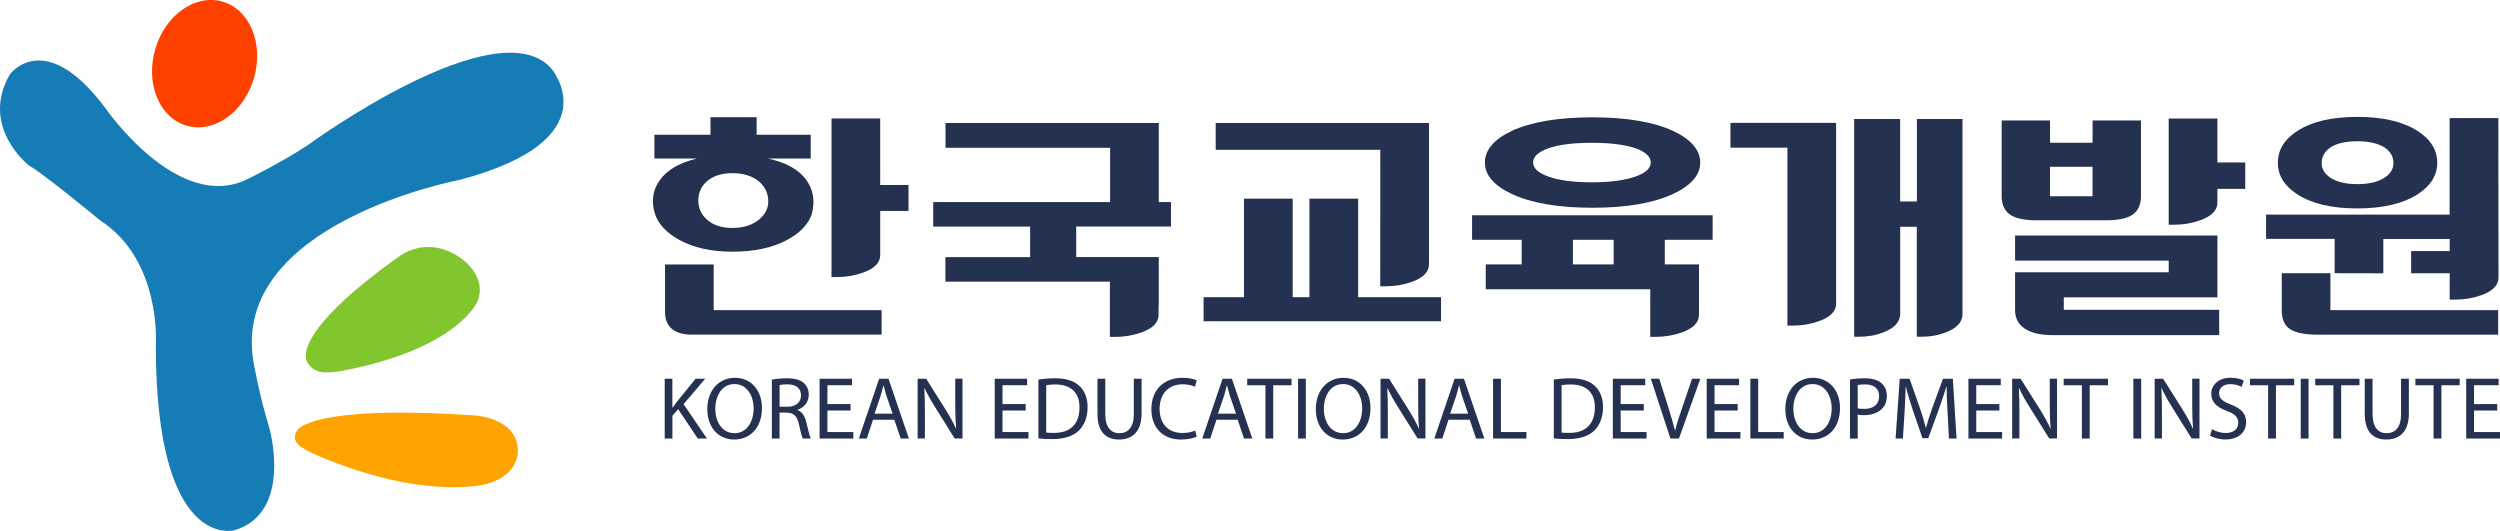 <?xml version="1.0" encoding="UTF-8"?>
<svg id="_레이어_2" data-name="레이어 2" xmlns="http://www.w3.org/2000/svg" viewBox="0 0 450.65 95.7">
  <defs>
    <style>
      .cls-1 {
        fill: #ff4100;
      }

      .cls-2 {
        fill: #253151;
      }

      .cls-3 {
        fill: #ffa300;
      }

      .cls-4 {
        fill: #82c62f;
      }

      .cls-5 {
        fill: #157cb6;
      }
    </style>
  </defs>
  <g id="Layer_1" data-name="Layer 1">
    <g>
      <path class="cls-4" d="M55.34,65.19s-3.53-4.66,16.64-18.99c0,0,5.03-4.07,11.24.45,0,0,4.83,3.28,2.76,7.86,0,0-3.42,7.85-22.16,11.9-1.49.32-3.52.78-5.37.72,0,0-2.16.01-3.11-1.94h0Z"/>
      <path class="cls-3" d="M53.59,77.59s1.91-4.68,31.58-2.73c0,0,7.9.18,8.18,6.19,0,0,.46,4.53-5.67,6.2,0,0-10.4,2.95-28.8-4.46-1.46-.59-3.48-1.38-4.82-2.4,0,0-1.68-1.13-.47-2.81h0Z"/>
      <path class="cls-5" d="M55.68,26.02S89.48,1.35,99.35,12.31c0,0,11.14,12.8-16.44,20.1,0,0-41.43,7.77-37.22,32.8,0,0,1.01,5.95,2.87,11.97,0,0,4.32,15.2-6.28,18.4,0,0-14.2,3.99-14.19-33.38,0,0,1.11-15.29-10.05-22.48,0,0-10.41-8.59-12.79-9.87,0,0-8.96-6.94-3.47-16.44,0,0,6.21-8.59,17.18,6.03,0,0,13.16,19.18,25.77,12.79,0,0,6.17-3,10.96-6.21h0Z"/>
      <path class="cls-1" d="M45.79,14.05c-1.78,6.18-7.22,10.03-12.14,8.61-4.92-1.42-7.46-7.58-5.68-13.76,1.78-6.18,7.22-10.03,12.14-8.61,4.92,1.42,7.46,7.58,5.68,13.76h0Z"/>
      <path class="cls-2" d="M208.89,22.17h-38.45v4.47h29.67v9.79h-31.89v4.42h17.47v5.5h-15.27v4.43h29.65v9.95h.98c1.66,0,3.22-.27,4.68-.8,2.08-.73,3.12-1.79,3.12-3.18v-1.71h.03v-8.7h-14.88v-5.5h17.08v-4.42h-2.2v-14.26h0Z"/>
      <path class="cls-2" d="M248.8,39.99h0v11.62h.99c1.66,0,3.21-.27,4.68-.79,2.08-.74,3.12-1.8,3.12-3.18v-7.65h0v-17.82h-38.45v4.83h29.67v12.99h0Z"/>
      <polygon class="cls-2" points="244.82 35.81 236.04 35.81 236.04 53.57 233.02 53.57 233.02 35.81 224.24 35.81 224.24 53.57 216.96 53.57 216.96 57.91 259.76 57.91 259.76 53.57 244.82 53.57 244.82 35.81 244.82 35.81"/>
      <path class="cls-2" d="M372.02,53.6h27.69v-11.14h-36.47v4.52h27.69v2.1h-27.69v6.84c0,1.43.57,2.52,1.7,3.29,1.17.8,2.85,1.2,5.06,1.2h30.03v-4.57h-28.01v-2.24h0Z"/>
      <path class="cls-2" d="M399.71,21.37h-8.78v19.14h.98c1.66,0,3.22-.27,4.68-.8,2.08-.73,3.12-1.79,3.12-3.17v-2.49h5.02v-4.76h-5.02v-7.92h0Z"/>
      <path class="cls-2" d="M265.37,43.23h8.93v4.43h-6.48v4.48h29.66v8.58h.98c1.66,0,3.21-.27,4.68-.79,2.08-.73,3.12-1.79,3.12-3.18v-9.09h-6.16v-4.43h8.62v-4.43h-43.36v4.43h0ZM283.53,43.23h7.35v4.43h-7.35v-4.43h0Z"/>
      <path class="cls-2" d="M272.48,34.95c3.53,1.66,8.39,2.5,14.57,2.5s11-.84,14.57-2.5c3.24-1.53,4.86-3.42,4.86-5.65s-1.62-4.16-4.86-5.69c-3.57-1.64-8.43-2.46-14.57-2.46s-11.03.82-14.57,2.46c-3.21,1.53-4.81,3.43-4.81,5.69s1.6,4.12,4.81,5.65h0ZM279.01,26.76c1.92-.68,4.56-1.02,7.93-1.02s6.03.34,7.98,1.02c1.76.66,2.64,1.5,2.64,2.53s-.88,1.85-2.64,2.5c-1.95.71-4.61,1.07-7.98,1.07s-6.02-.36-7.93-1.07c-1.77-.65-2.65-1.49-2.65-2.5s.88-1.88,2.65-2.53h0Z"/>
      <path class="cls-2" d="M132.02,45.37c3.9,0,7.17-.69,9.81-2.09,2.37-1.26,3.87-2.82,4.51-4.71.6-2.32.28-4.34-.95-6.06-1.33-1.91-3.66-3.22-6.96-3.93h7.71v-4.29h-9.75v-3.16h-8.32v3.16h-10.11v4.29h7.66c-3.17.76-5.41,2.07-6.71,3.93-1.23,1.72-1.53,3.69-.9,5.9.6,1.91,2.06,3.51,4.36,4.79,2.6,1.45,5.82,2.17,9.66,2.17h0ZM127.42,32.69c1.11-.98,2.64-1.47,4.62-1.47s3.65.51,4.84,1.55c1.07.96,1.61,2.13,1.61,3.52,0,1.31-.57,2.42-1.71,3.32-1.2.98-2.78,1.48-4.75,1.48s-3.48-.51-4.62-1.52c-1.02-.93-1.53-2.08-1.53-3.44s.51-2.54,1.53-3.44h0Z"/>
      <path class="cls-2" d="M158.66,21.35h-8.77v28.59h.98c1.66,0,3.22-.26,4.68-.79,2.08-.73,3.12-1.79,3.12-3.18v-7.95h5.1v-4.67h-5.11v-11.99h0Z"/>
      <path class="cls-2" d="M128.66,47.67h-8.78v8.6c0,1.34.43,2.36,1.3,3.07.83.65,2,.98,3.5.98h34.24v-4.42h-30.27v-8.23h0Z"/>
      <path class="cls-2" d="M330.84,22.15h-18.91v4.47h10.27v32.07h.98c1.66,0,3.22-.26,4.68-.79,2.09-.73,3.12-1.79,3.12-3.17V22.21h-.13v-.06h0Z"/>
      <path class="cls-2" d="M353.75,21.45h-8.21v14.87h-3.02v-14.87h-8.29v39.25h.92c1.54,0,3-.26,4.36-.8,1.94-.73,2.91-1.79,3.02-3.18v-15.84s2.99,0,2.99,0v19.82s.9,0,.9,0c1.55,0,2.99-.26,4.36-.8,1.94-.73,2.91-1.79,2.98-3.18v-15.16h0v-20.11h0Z"/>
      <path class="cls-2" d="M379.63,39.71c2.19,0,3.8-.34,4.8-1.02,1-.71,1.5-1.82,1.5-3.35v-13.62h-8.72v4.01h-7.67v-4.01h-8.72v13.62c0,1.53.5,2.64,1.5,3.35,1,.68,2.6,1.02,4.8,1.02h12.51ZM369.53,30.07h7.67v5.31h-7.67v-5.31h0Z"/>
      <path class="cls-2" d="M420.83,43.06h-12.35v-4.38h33.09v-17.4h8.78l.03,28.75c0,1.38-1.04,2.45-3.12,3.19-1.46.53-3.02.79-4.68.79h-1v-4.75h-6.95v-4h6.95v-2.18h-11.96v6.19l-8.78-.02v-6.17h0Z"/>
      <path class="cls-2" d="M414.11,35.03c2.63,1.7,6.24,2.54,10.81,2.54s8.23-.85,10.87-2.54c2.37-1.53,3.55-3.42,3.55-5.69s-1.18-4.23-3.55-5.73c-2.64-1.69-6.26-2.54-10.87-2.54s-8.21.85-10.81,2.54c-2.33,1.5-3.5,3.41-3.5,5.73s1.17,4.16,3.5,5.69h0ZM420.04,26.6c1.17-.76,2.81-1.14,4.89-1.14s3.75.38,4.93,1.14c1.05.71,1.58,1.64,1.58,2.79,0,1.06-.53,1.93-1.58,2.62-1.18.79-2.82,1.18-4.93,1.18s-3.71-.4-4.89-1.18c-1.03-.69-1.54-1.56-1.54-2.62,0-1.12.51-2.04,1.54-2.79h0Z"/>
      <path class="cls-2" d="M420.08,55.9h30.24v4.43h-32.46c-2.36,0-4.07-.33-5.1-1.02-.97-.68-1.45-1.79-1.45-3.32v-6.74h8.77v6.65h0Z"/>
      <path class="cls-2" d="M119.81,68.27h1.39v5.2h.05c.29-.42.58-.8.85-1.15l3.29-4.05h1.73l-3.9,4.58,4.21,6.2h-1.65l-3.53-5.29-1.04,1.18v4.11h-1.39v-10.78h0Z"/>
      <path class="cls-2" d="M132.34,79.23c-2.86,0-4.84-2.21-4.84-5.47,0-3.42,2.11-5.66,4.99-5.66s4.86,2.25,4.86,5.45c0,3.69-2.26,5.68-4.99,5.68h-.01ZM132.4,78.09c2.2,0,3.45-2.03,3.45-4.48,0-2.14-1.12-4.38-3.44-4.38s-3.47,2.16-3.47,4.49,1.25,4.36,3.44,4.36h.02Z"/>
      <path class="cls-2" d="M139.15,68.43c.7-.14,1.73-.24,2.67-.24,1.49,0,2.46.29,3.13.9.52.46.84,1.2.84,2.05,0,1.41-.91,2.35-2.03,2.73v.05c.81.29,1.31,1.05,1.58,2.17.35,1.5.61,2.54.82,2.96h-1.44c-.18-.3-.42-1.23-.71-2.58-.32-1.49-.92-2.04-2.18-2.09h-1.31v4.67h-1.39v-10.62h0ZM140.54,73.32h1.42c1.49,0,2.43-.81,2.43-2.04,0-1.4-1.01-2-2.48-2-.68,0-1.14.07-1.38.13v3.91h0Z"/>
      <polygon class="cls-2" points="153.32 74 149.15 74 149.15 77.88 153.82 77.88 153.82 79.05 147.74 79.05 147.74 68.27 153.58 68.27 153.58 69.44 149.15 69.44 149.15 72.84 153.32 72.84 153.32 74 153.32 74"/>
      <path class="cls-2" d="M157.37,75.66l-1.12,3.39h-1.44l3.67-10.78h1.68l3.68,10.78h-1.48l-1.15-3.39h-3.83ZM160.9,74.57l-1.07-3.1c-.22-.71-.39-1.35-.55-1.97h-.05c-.14.62-.32,1.29-.53,1.96l-1.05,3.11h3.24Z"/>
      <path class="cls-2" d="M165.41,79.05v-10.78h1.54l3.44,5.46c.79,1.26,1.42,2.38,1.92,3.5l.04-.02c-.12-1.44-.16-2.75-.16-4.42v-4.53h1.31v10.78h-1.41l-3.42-5.47c-.75-1.2-1.47-2.43-2-3.6l-.05.02c.08,1.36.1,2.66.1,4.45v4.6h-1.31Z"/>
      <polygon class="cls-2" points="184.89 74 180.71 74 180.71 77.88 185.39 77.88 185.39 79.05 179.31 79.05 179.31 68.27 185.15 68.27 185.15 69.44 180.71 69.44 180.71 72.84 184.89 72.84 184.89 74 184.89 74"/>
      <path class="cls-2" d="M187.18,68.41c.87-.12,1.87-.22,2.97-.22,2,0,3.42.45,4.37,1.33.97.88,1.53,2.14,1.53,3.89s-.56,3.19-1.55,4.19c-1.02,1-2.69,1.55-4.78,1.55-1.01,0-1.82-.03-2.54-.13v-10.6h0ZM188.59,77.97c.35.06.86.06,1.41.06,2.97.02,4.59-1.66,4.59-4.57.02-2.57-1.42-4.16-4.37-4.16-.72,0-1.26.06-1.63.14v8.53h0Z"/>
      <path class="cls-2" d="M199.24,68.27v6.4c0,2.4,1.07,3.42,2.51,3.42,1.59,0,2.63-1.06,2.63-3.42v-6.4h1.4v6.3c0,3.31-1.74,4.66-4.08,4.66-2.21,0-3.87-1.25-3.87-4.61v-6.35h1.41Z"/>
      <path class="cls-2" d="M215.71,78.72c-.5.25-1.54.51-2.85.51-3.04,0-5.31-1.92-5.31-5.47s2.29-5.66,5.63-5.66c1.33,0,2.19.29,2.56.48l-.35,1.14c-.51-.26-1.26-.45-2.16-.45-2.52,0-4.2,1.62-4.2,4.45,0,2.65,1.52,4.33,4.13,4.33.86,0,1.73-.17,2.29-.45l.27,1.12h0Z"/>
      <path class="cls-2" d="M219.28,75.66l-1.12,3.39h-1.44l3.66-10.78h1.68l3.68,10.78h-1.49l-1.15-3.39h-3.82ZM222.81,74.57l-1.07-3.1c-.22-.71-.38-1.35-.55-1.97h-.05c-.14.62-.32,1.29-.53,1.96l-1.06,3.11h3.25Z"/>
      <polygon class="cls-2" points="228.11 69.45 224.82 69.45 224.82 68.27 232.81 68.27 232.81 69.45 229.51 69.45 229.51 79.05 228.11 79.05 228.11 69.45 228.11 69.45"/>
      <polygon class="cls-2" points="235.39 68.27 235.39 79.05 233.99 79.05 233.99 68.27 235.39 68.27 235.39 68.27"/>
      <path class="cls-2" d="M242.03,79.23c-2.86,0-4.84-2.21-4.84-5.47,0-3.42,2.11-5.66,4.99-5.66s4.86,2.25,4.86,5.45c0,3.69-2.25,5.68-4.99,5.68h-.02ZM242.1,78.09c2.2,0,3.45-2.03,3.45-4.48,0-2.14-1.12-4.38-3.44-4.38s-3.47,2.16-3.47,4.49,1.25,4.36,3.44,4.36h.01Z"/>
      <path class="cls-2" d="M248.85,79.05v-10.78h1.54l3.44,5.46c.79,1.26,1.42,2.38,1.92,3.5l.05-.02c-.13-1.44-.16-2.75-.16-4.42v-4.53h1.31v10.78h-1.41l-3.42-5.47c-.75-1.2-1.48-2.43-2-3.6l-.05.02c.08,1.36.1,2.66.1,4.45v4.6h-1.31Z"/>
      <path class="cls-2" d="M261.11,75.66l-1.12,3.39h-1.44l3.66-10.78h1.68l3.68,10.78h-1.49l-1.15-3.39h-3.82ZM264.65,74.57l-1.07-3.1c-.23-.71-.38-1.35-.54-1.97h-.05c-.15.62-.32,1.29-.53,1.96l-1.05,3.11h3.25Z"/>
      <polygon class="cls-2" points="269.14 68.27 270.55 68.27 270.55 77.88 275.15 77.88 275.15 79.05 269.14 79.05 269.14 68.27 269.14 68.27"/>
      <path class="cls-2" d="M280.08,68.41c.86-.12,1.87-.22,2.98-.22,2,0,3.42.45,4.37,1.33.97.88,1.53,2.14,1.53,3.89s-.56,3.19-1.55,4.19c-1.02,1-2.69,1.55-4.78,1.55-1.01,0-1.83-.03-2.54-.13v-10.6h0ZM281.49,77.97c.35.06.86.06,1.41.06,2.97.02,4.59-1.66,4.59-4.57.02-2.57-1.42-4.16-4.37-4.16-.72,0-1.26.06-1.63.14v8.53h0Z"/>
      <polygon class="cls-2" points="296.31 74 292.14 74 292.14 77.88 296.81 77.88 296.81 79.05 290.73 79.05 290.73 68.27 296.57 68.27 296.57 69.44 292.14 69.44 292.14 72.84 296.31 72.84 296.31 74 296.31 74"/>
      <path class="cls-2" d="M301.11,79.05l-3.53-10.78h1.52l1.68,5.31c.44,1.46.84,2.78,1.15,4.03h.03c.3-1.25.74-2.61,1.23-4.01l1.82-5.33h1.49l-3.85,10.78h-1.54Z"/>
      <polygon class="cls-2" points="313.23 74 309.06 74 309.06 77.88 313.73 77.88 313.73 79.05 307.65 79.05 307.65 68.27 313.49 68.27 313.49 69.44 309.06 69.44 309.06 72.84 313.23 72.84 313.23 74 313.23 74"/>
      <polygon class="cls-2" points="315.52 68.27 316.93 68.27 316.93 77.88 321.53 77.88 321.53 79.05 315.52 79.05 315.52 68.27 315.52 68.27"/>
      <path class="cls-2" d="M326.66,79.23c-2.86,0-4.84-2.21-4.84-5.47,0-3.42,2.11-5.66,4.99-5.66s4.87,2.25,4.87,5.45c0,3.69-2.26,5.68-4.99,5.68h-.02ZM326.73,78.09c2.2,0,3.45-2.03,3.45-4.48,0-2.14-1.12-4.38-3.44-4.38s-3.47,2.16-3.47,4.49,1.25,4.36,3.44,4.36h.02Z"/>
      <path class="cls-2" d="M333.48,68.41c.67-.12,1.55-.22,2.67-.22,1.37,0,2.38.32,3.02.9.59.52.96,1.3.96,2.26s-.29,1.74-.85,2.3c-.74.78-1.93,1.19-3.29,1.19-.42,0-.8-.02-1.12-.1v4.32h-1.39v-10.63h0ZM334.87,73.6c.31.08.7.11,1.15.11,1.7,0,2.71-.83,2.71-2.29s-1.01-2.13-2.55-2.13c-.61,0-1.07.06-1.31.11v4.19h0Z"/>
      <path class="cls-2" d="M351.07,74.31c-.08-1.5-.18-3.32-.18-4.64h-.03c-.38,1.25-.82,2.6-1.36,4.09l-1.91,5.23h-1.05l-1.76-5.13c-.51-1.53-.93-2.91-1.23-4.19h-.03c-.03,1.34-.11,3.13-.21,4.76l-.29,4.62h-1.32l.75-10.78h1.77l1.84,5.22c.46,1.33.81,2.51,1.09,3.63h.03c.29-1.09.67-2.28,1.15-3.63l1.92-5.22h1.77l.67,10.78h-1.37l-.25-4.74h0Z"/>
      <polygon class="cls-2" points="360.41 74 356.24 74 356.24 77.88 360.9 77.88 360.9 79.05 354.83 79.05 354.83 68.27 360.66 68.27 360.66 69.44 356.24 69.44 356.24 72.84 360.41 72.84 360.41 74 360.41 74"/>
      <path class="cls-2" d="M362.71,79.05v-10.78h1.53l3.44,5.46c.78,1.26,1.42,2.38,1.92,3.5l.05-.02c-.13-1.44-.16-2.75-.16-4.42v-4.53h1.31v10.78h-1.4l-3.43-5.47c-.75-1.2-1.47-2.43-2-3.6l-.05.02c.08,1.36.1,2.66.1,4.45v4.6h-1.31Z"/>
      <polygon class="cls-2" points="375.28 69.45 372 69.45 372 68.27 379.98 68.27 379.98 69.45 376.69 69.45 376.69 79.05 375.28 79.05 375.28 69.45 375.28 69.45"/>
      <polygon class="cls-2" points="385.97 68.27 385.97 79.05 384.56 79.05 384.56 68.27 385.97 68.27 385.97 68.27"/>
      <path class="cls-2" d="M388.4,79.05v-10.78h1.53l3.44,5.46c.78,1.26,1.42,2.38,1.91,3.5l.05-.02c-.13-1.44-.16-2.75-.16-4.42v-4.53h1.31v10.78h-1.41l-3.42-5.47c-.75-1.2-1.47-2.43-1.99-3.6l-.05.02c.08,1.36.1,2.66.1,4.45v4.6h-1.31Z"/>
      <path class="cls-2" d="M398.74,77.35c.62.4,1.52.7,2.47.7,1.43,0,2.26-.73,2.26-1.84,0-.99-.58-1.58-2.03-2.12-1.76-.64-2.84-1.57-2.84-3.08,0-1.68,1.39-2.92,3.48-2.92,1.09,0,1.91.25,2.37.52l-.38,1.14c-.34-.21-1.05-.51-2.03-.51-1.47,0-2.03.88-2.03,1.61,0,1.01.65,1.5,2.14,2.08,1.82.72,2.74,1.59,2.74,3.17,0,1.66-1.22,3.12-3.76,3.12-1.04,0-2.18-.32-2.75-.71l.37-1.17h0Z"/>
      <polygon class="cls-2" points="408.85 69.45 405.58 69.45 405.58 68.27 413.55 68.27 413.55 69.45 410.26 69.45 410.26 79.05 408.85 79.05 408.85 69.45 408.85 69.45"/>
      <polygon class="cls-2" points="420.62 69.45 417.34 69.45 417.34 68.27 425.32 68.27 425.32 69.45 422.02 69.45 422.02 79.05 420.62 79.05 420.62 69.45 420.62 69.45"/>
      <polygon class="cls-2" points="416.14 68.27 416.14 79.05 414.73 79.05 414.73 68.27 416.14 68.27 416.14 68.27"/>
      <path class="cls-2" d="M427.68,68.27v6.4c0,2.4,1.07,3.42,2.51,3.42,1.58,0,2.62-1.06,2.62-3.42v-6.4h1.41v6.3c0,3.31-1.74,4.66-4.08,4.66-2.21,0-3.87-1.25-3.87-4.61v-6.35h1.41Z"/>
      <polygon class="cls-2" points="438.67 69.45 435.4 69.45 435.4 68.27 443.38 68.27 443.38 69.45 440.09 69.45 440.09 79.05 438.67 79.05 438.67 69.45 438.67 69.45"/>
      <polygon class="cls-2" points="450.15 74 445.97 74 445.97 77.88 450.65 77.88 450.65 79.05 444.56 79.05 444.56 68.27 450.4 68.27 450.4 69.44 445.97 69.44 445.97 72.84 450.15 72.84 450.15 74 450.15 74"/>
    </g>
  </g>
</svg>